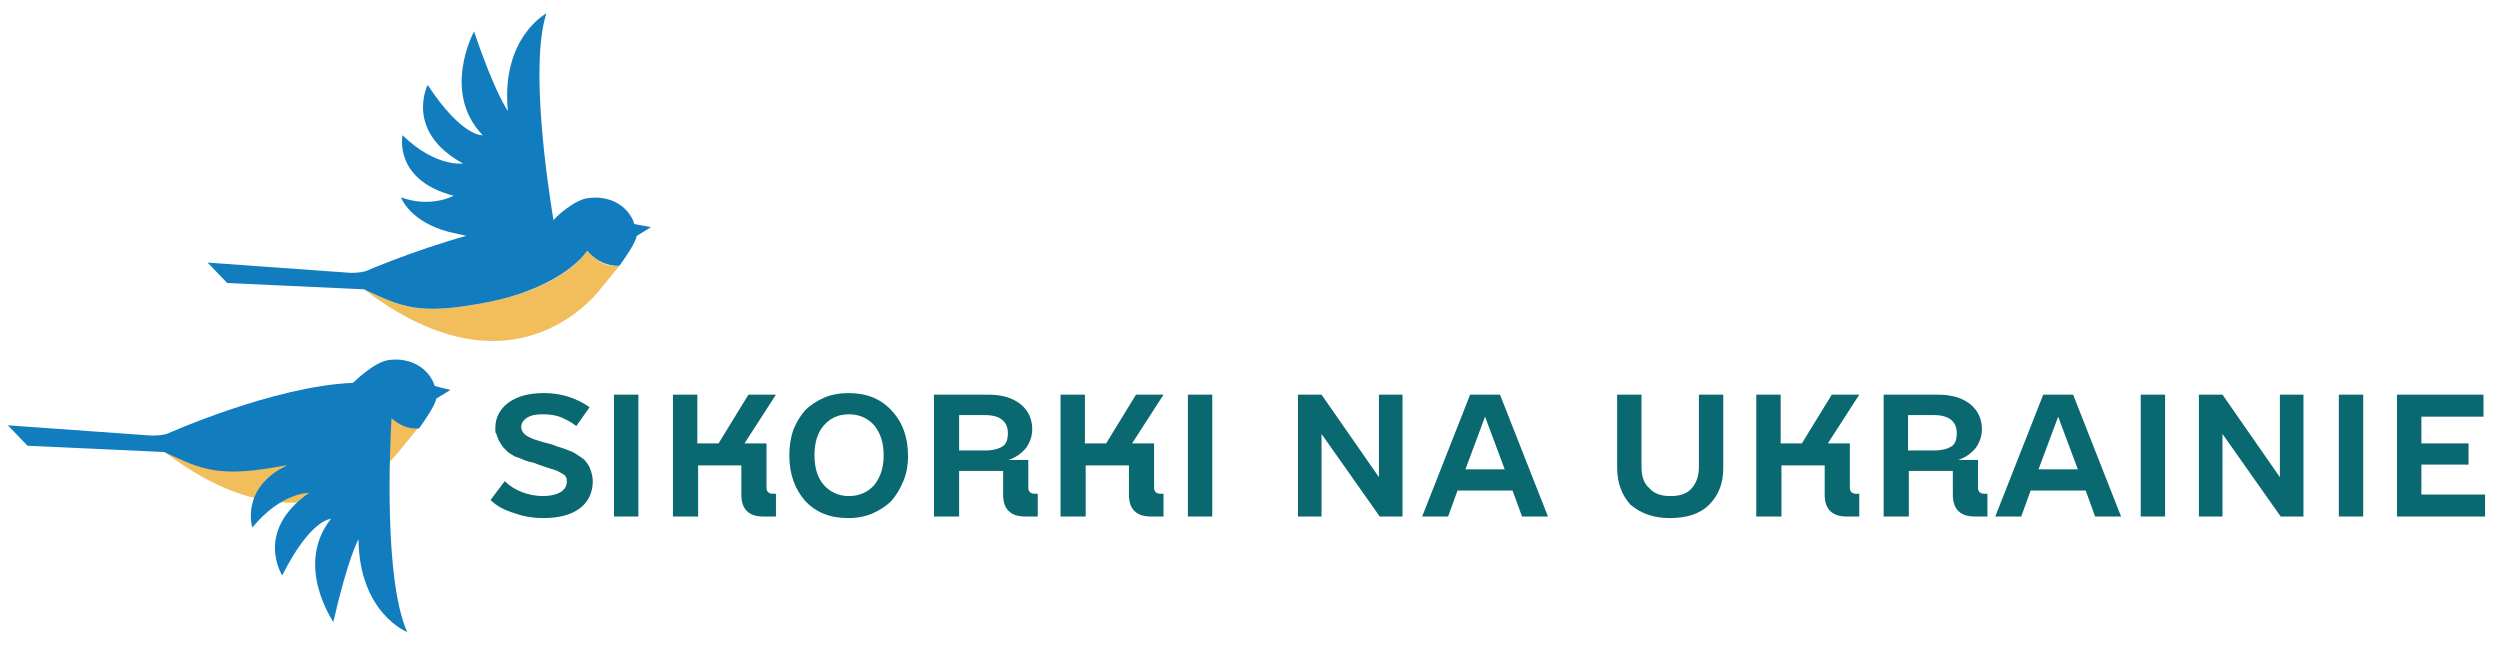 <svg xmlns="http://www.w3.org/2000/svg" xmlns:xlink="http://www.w3.org/1999/xlink" id="Layer_1" x="0px" y="0px" viewBox="0 0 318 82" style="enable-background:new 0 0 318 82;" xml:space="preserve"><style type="text/css">	.st0{enable-background:new    ;}	.st1{fill:#0A6870;}	.st2{fill:#F2BE5C;}	.st3{fill:#117DBF;}</style><g>	<g class="st0">		<path class="st1" d="M62.4,63.6l1.8-2.4c0.6,0.6,1.4,1.1,2.2,1.4c0.8,0.3,1.7,0.5,2.7,0.5c0.9,0,1.7-0.2,2.2-0.5s0.8-0.8,0.8-1.3   c0-0.2,0-0.4-0.1-0.6s-0.2-0.3-0.4-0.4c-0.1-0.1-0.4-0.2-0.7-0.4c-0.3-0.1-0.6-0.2-0.9-0.3c-0.3-0.1-0.7-0.2-1.2-0.4   c-0.3-0.1-0.6-0.2-0.8-0.3s-0.5-0.1-0.8-0.2s-0.6-0.2-0.8-0.3s-0.5-0.2-0.8-0.3c-0.3-0.1-0.5-0.3-0.7-0.4s-0.4-0.3-0.6-0.5   s-0.4-0.4-0.5-0.6s-0.3-0.4-0.4-0.7c-0.1-0.2-0.2-0.5-0.3-0.8c-0.1,0-0.1-0.3-0.1-0.6c0-1.4,0.6-2.5,1.7-3.3   c1.1-0.8,2.6-1.2,4.5-1.2c2.1,0,4.1,0.6,5.8,1.8l-1.7,2.4c-0.6-0.5-1.2-0.8-1.9-1.1s-1.5-0.4-2.3-0.4c-0.9,0-1.5,0.1-2,0.4   s-0.8,0.7-0.8,1.2s0.3,0.9,0.8,1.2c0.5,0.3,1.4,0.6,2.6,0.9c0.5,0.1,0.9,0.3,1.2,0.4s0.7,0.2,1.2,0.4s0.8,0.3,1.1,0.5   c0.3,0.2,0.6,0.4,0.9,0.6s0.5,0.5,0.7,0.8s0.3,0.6,0.4,0.9c0.1,0.4,0.2,0.7,0.2,1.2c0,1.5-0.6,2.7-1.7,3.5s-2.6,1.2-4.6,1.2   c-1.3,0-2.5-0.2-3.6-0.6C64.2,64.9,63.2,64.4,62.4,63.6z"></path>		<path class="st1" d="M78.1,65.7V50.2h3.1v15.5H78.1z"></path>		<path class="st1" d="M85.6,65.7V50.2h3.1v6.2h2.7l3.8-6.2h3.5l-4,6.2h2.8v5.7c0,0.2,0.1,0.4,0.2,0.5s0.3,0.2,0.5,0.2h0.5v2.9h-1.6   c-0.9,0-1.6-0.2-2.1-0.7s-0.7-1.2-0.7-2.1v-3.7h-5.5v6.5C88.8,65.7,85.6,65.7,85.6,65.7z"></path>		<path class="st1" d="M100.4,57.9c0-1.2,0.2-2.3,0.5-3.2c0.4-1,0.9-1.8,1.5-2.5c0.7-0.7,1.5-1.2,2.4-1.6c0.9-0.4,2-0.6,3.1-0.6   c2.3,0,4.1,0.7,5.5,2.2c1.4,1.5,2.1,3.4,2.1,5.8c0,1.2-0.2,2.3-0.6,3.2c-0.4,1-0.9,1.8-1.5,2.5c-0.7,0.7-1.5,1.2-2.4,1.6   s-2,0.6-3.1,0.6c-2.3,0-4.1-0.7-5.5-2.2C101.1,62.2,100.4,60.3,100.4,57.9z M104.8,54.1c-0.8,0.9-1.2,2.2-1.2,3.8s0.4,2.9,1.2,3.8   c0.8,0.9,1.9,1.4,3.2,1.4c1.3,0,2.4-0.5,3.2-1.4c0.8-1,1.2-2.2,1.2-3.8s-0.4-2.8-1.2-3.8c-0.8-0.9-1.9-1.4-3.2-1.4   C106.6,52.7,105.6,53.2,104.8,54.1z"></path>		<path class="st1" d="M118.8,65.7V50.2h6.9c1.7,0,3.1,0.4,4.1,1.2c1,0.8,1.5,1.9,1.5,3.2c0,0.9-0.3,1.7-0.8,2.4   c-0.6,0.7-1.3,1.2-2.2,1.5h2.5v3.6c0,0.2,0.1,0.4,0.2,0.5c0.1,0.1,0.3,0.2,0.5,0.2h0.5v2.9h-1.6c-0.9,0-1.6-0.2-2.1-0.7   s-0.7-1.2-0.7-2.1v-3H122v5.8C122,65.7,118.8,65.7,118.8,65.7z M122,57.3h3.3c1,0,1.7-0.2,2.2-0.5s0.7-0.9,0.7-1.7   c0-1.5-1-2.3-2.9-2.3H122V57.3z"></path>		<path class="st1" d="M134.9,65.7V50.2h3.1v6.2h2.7l3.8-6.2h3.5l-4,6.2h2.8v5.7c0,0.2,0.1,0.4,0.2,0.5c0.1,0.1,0.3,0.2,0.5,0.2h0.5   v2.9h-1.6c-0.9,0-1.6-0.2-2.1-0.7s-0.7-1.2-0.7-2.1v-3.7h-5.5v6.5C138.1,65.7,134.9,65.7,134.9,65.7z"></path>		<path class="st1" d="M151.1,65.7V50.2h3.1v15.5H151.1z"></path>		<path class="st1" d="M165.1,65.7V50.2h3l7.3,10.5V50.2h3v15.5h-2.9l-7.4-10.5v10.5H165.1z"></path>		<path class="st1" d="M180.9,65.7l6.1-15.5h3.8l6.1,15.5h-3.3l-1.2-3.3h-7l-1.2,3.3H180.9z M186.4,59.7h5l-2.5-6.7L186.4,59.7z"></path>		<path class="st1" d="M205.7,59.5v-9.3h3.1v9.2c0,1.2,0.3,2.1,1,2.7c0.6,0.7,1.5,1,2.7,1s2.1-0.3,2.7-1s0.9-1.6,0.9-2.7v-9.2h3.1   v9.3c0,2-0.6,3.5-1.8,4.7s-2.9,1.7-5,1.7s-3.7-0.6-5-1.7C206.3,63,205.7,61.4,205.7,59.5z"></path>		<path class="st1" d="M223.4,65.7V50.2h3.1v6.2h2.7l3.8-6.2h3.5l-4,6.2h2.8v5.7c0,0.2,0.1,0.4,0.2,0.5c0.1,0.1,0.3,0.2,0.5,0.2h0.5   v2.9h-1.6c-0.9,0-1.6-0.2-2.1-0.7s-0.7-1.2-0.7-2.1v-3.7h-5.5v6.5C226.6,65.7,223.4,65.7,223.4,65.7z"></path>		<path class="st1" d="M239.6,65.7V50.2h6.9c1.7,0,3.1,0.4,4.1,1.2c1,0.8,1.5,1.9,1.5,3.2c0,0.9-0.3,1.7-0.8,2.4   c-0.6,0.7-1.3,1.2-2.2,1.5h2.5v3.6c0,0.2,0.1,0.4,0.2,0.5s0.3,0.2,0.5,0.2h0.5v2.9h-1.6c-0.9,0-1.6-0.2-2.1-0.7s-0.7-1.2-0.7-2.1   v-3h-5.6v5.8C242.8,65.7,239.6,65.7,239.6,65.7z M242.7,57.3h3.3c1,0,1.7-0.2,2.2-0.5s0.7-0.9,0.7-1.7c0-1.5-1-2.3-2.9-2.3h-3.3   L242.7,57.3L242.7,57.3z"></path>		<path class="st1" d="M253.8,65.7l6.1-15.5h3.8l6.1,15.5h-3.3l-1.2-3.3h-7l-1.2,3.3H253.8z M259.3,59.7h5l-2.5-6.7L259.3,59.7z"></path>		<path class="st1" d="M272.3,65.7V50.2h3.1v15.5H272.3z"></path>		<path class="st1" d="M279.7,65.7V50.2h3l7.3,10.5V50.2h3v15.5h-2.9l-7.4-10.5v10.5H279.7z"></path>		<path class="st1" d="M297.5,65.7V50.2h3.1v15.5H297.5z"></path>		<path class="st1" d="M304.9,65.7V50.2h11V53H308v3.4h6v2.7h-6v3.8h8.1v2.8C316.1,65.7,304.9,65.7,304.9,65.7z"></path>	</g>	<g>		<g>			<path class="st2" d="M49.2,52.5c-2,2.9-6.9,5.5-13,6.6c-8.4,1.6-10.5,0.6-15.4-1.7C40.3,72.3,51,57.1,51,57.1s1.1-1.3,2.3-2.8    C51.8,54.6,50.3,53.8,49.2,52.5z"></path>			<path class="st3" d="M55.3,49.1c-0.7-2.2-3-3.7-5.9-3.3c-1.9,0.3-4.5,2.9-4.5,2.9c-10.1,0.4-23.7,6.5-23.7,6.5    c-0.7,0.2-1.4,0.2-2,0.2L1,54.1l2.5,2.6l17.4,0.8c4.9,2.3,7,3.3,15.4,1.7c0.1,0,0.2,0,0.2,0c-6,2.9-4.4,7.9-4.4,7.9    c3.7-4.5,7.2-4.4,7.2-4.4c-7,4.9-3.4,10.5-3.4,10.5c3.6-7.2,6.2-7.2,6.2-7.2c-4.7,5.9,0.3,13.1,0.3,13.1    c1.9-8.3,3.2-10.5,3.2-10.5c0.1,9.4,6.2,11.8,6.2,11.8c-3-6.7-2.2-23.7-2-27.2c1,0.9,2.2,1.4,3.5,1.3c1-1.4,2-2.9,2.2-3.8    l1.8-1.1L55.3,49.1z"></path>		</g>		<g>			<path class="st2" d="M74.7,31.9c-2,2.9-6.9,5.5-13,6.6c-8.4,1.6-10.5,0.6-15.4-1.7c19.5,14.9,30.2-0.2,30.2-0.2s1.1-1.3,2.3-2.8    C77.2,34,75.8,33.2,74.7,31.9z"></path>			<path class="st3" d="M80.7,28.5c-0.7-2.2-3-3.7-5.9-3.3c-1.7,0.2-4,2.3-4.4,2.8c-0.8-4.9-3-19.8-0.9-26.3c0,0-5.8,3.1-4.9,12.4    c0,0-1.6-2.1-4.3-10.1c0,0-4.2,7.7,1.1,13.2c0,0-2.6,0.3-7-6.4c0,0-3,5.9,4.5,10c0,0-3.5,0.5-7.7-3.6c0,0-1.2,5.7,6.5,7.7    c0,0-2.9,1.6-6.7,0.2c0,0,1.1,3.1,6.1,4.4l2.2,0.5c-6.8,1.9-12.8,4.5-12.8,4.5c-0.7,0.2-1.4,0.2-2,0.2l-18.1-1.3l2.5,2.6    l17.4,0.8c4.9,2.3,7,3.3,15.4,1.7c6.1-1.1,11-3.8,13-6.6c1.1,1.3,2.6,2,4.1,1.9c1-1.4,2-2.9,2.2-3.8l1.8-1.1L80.7,28.5z"></path>		</g>	</g></g></svg>